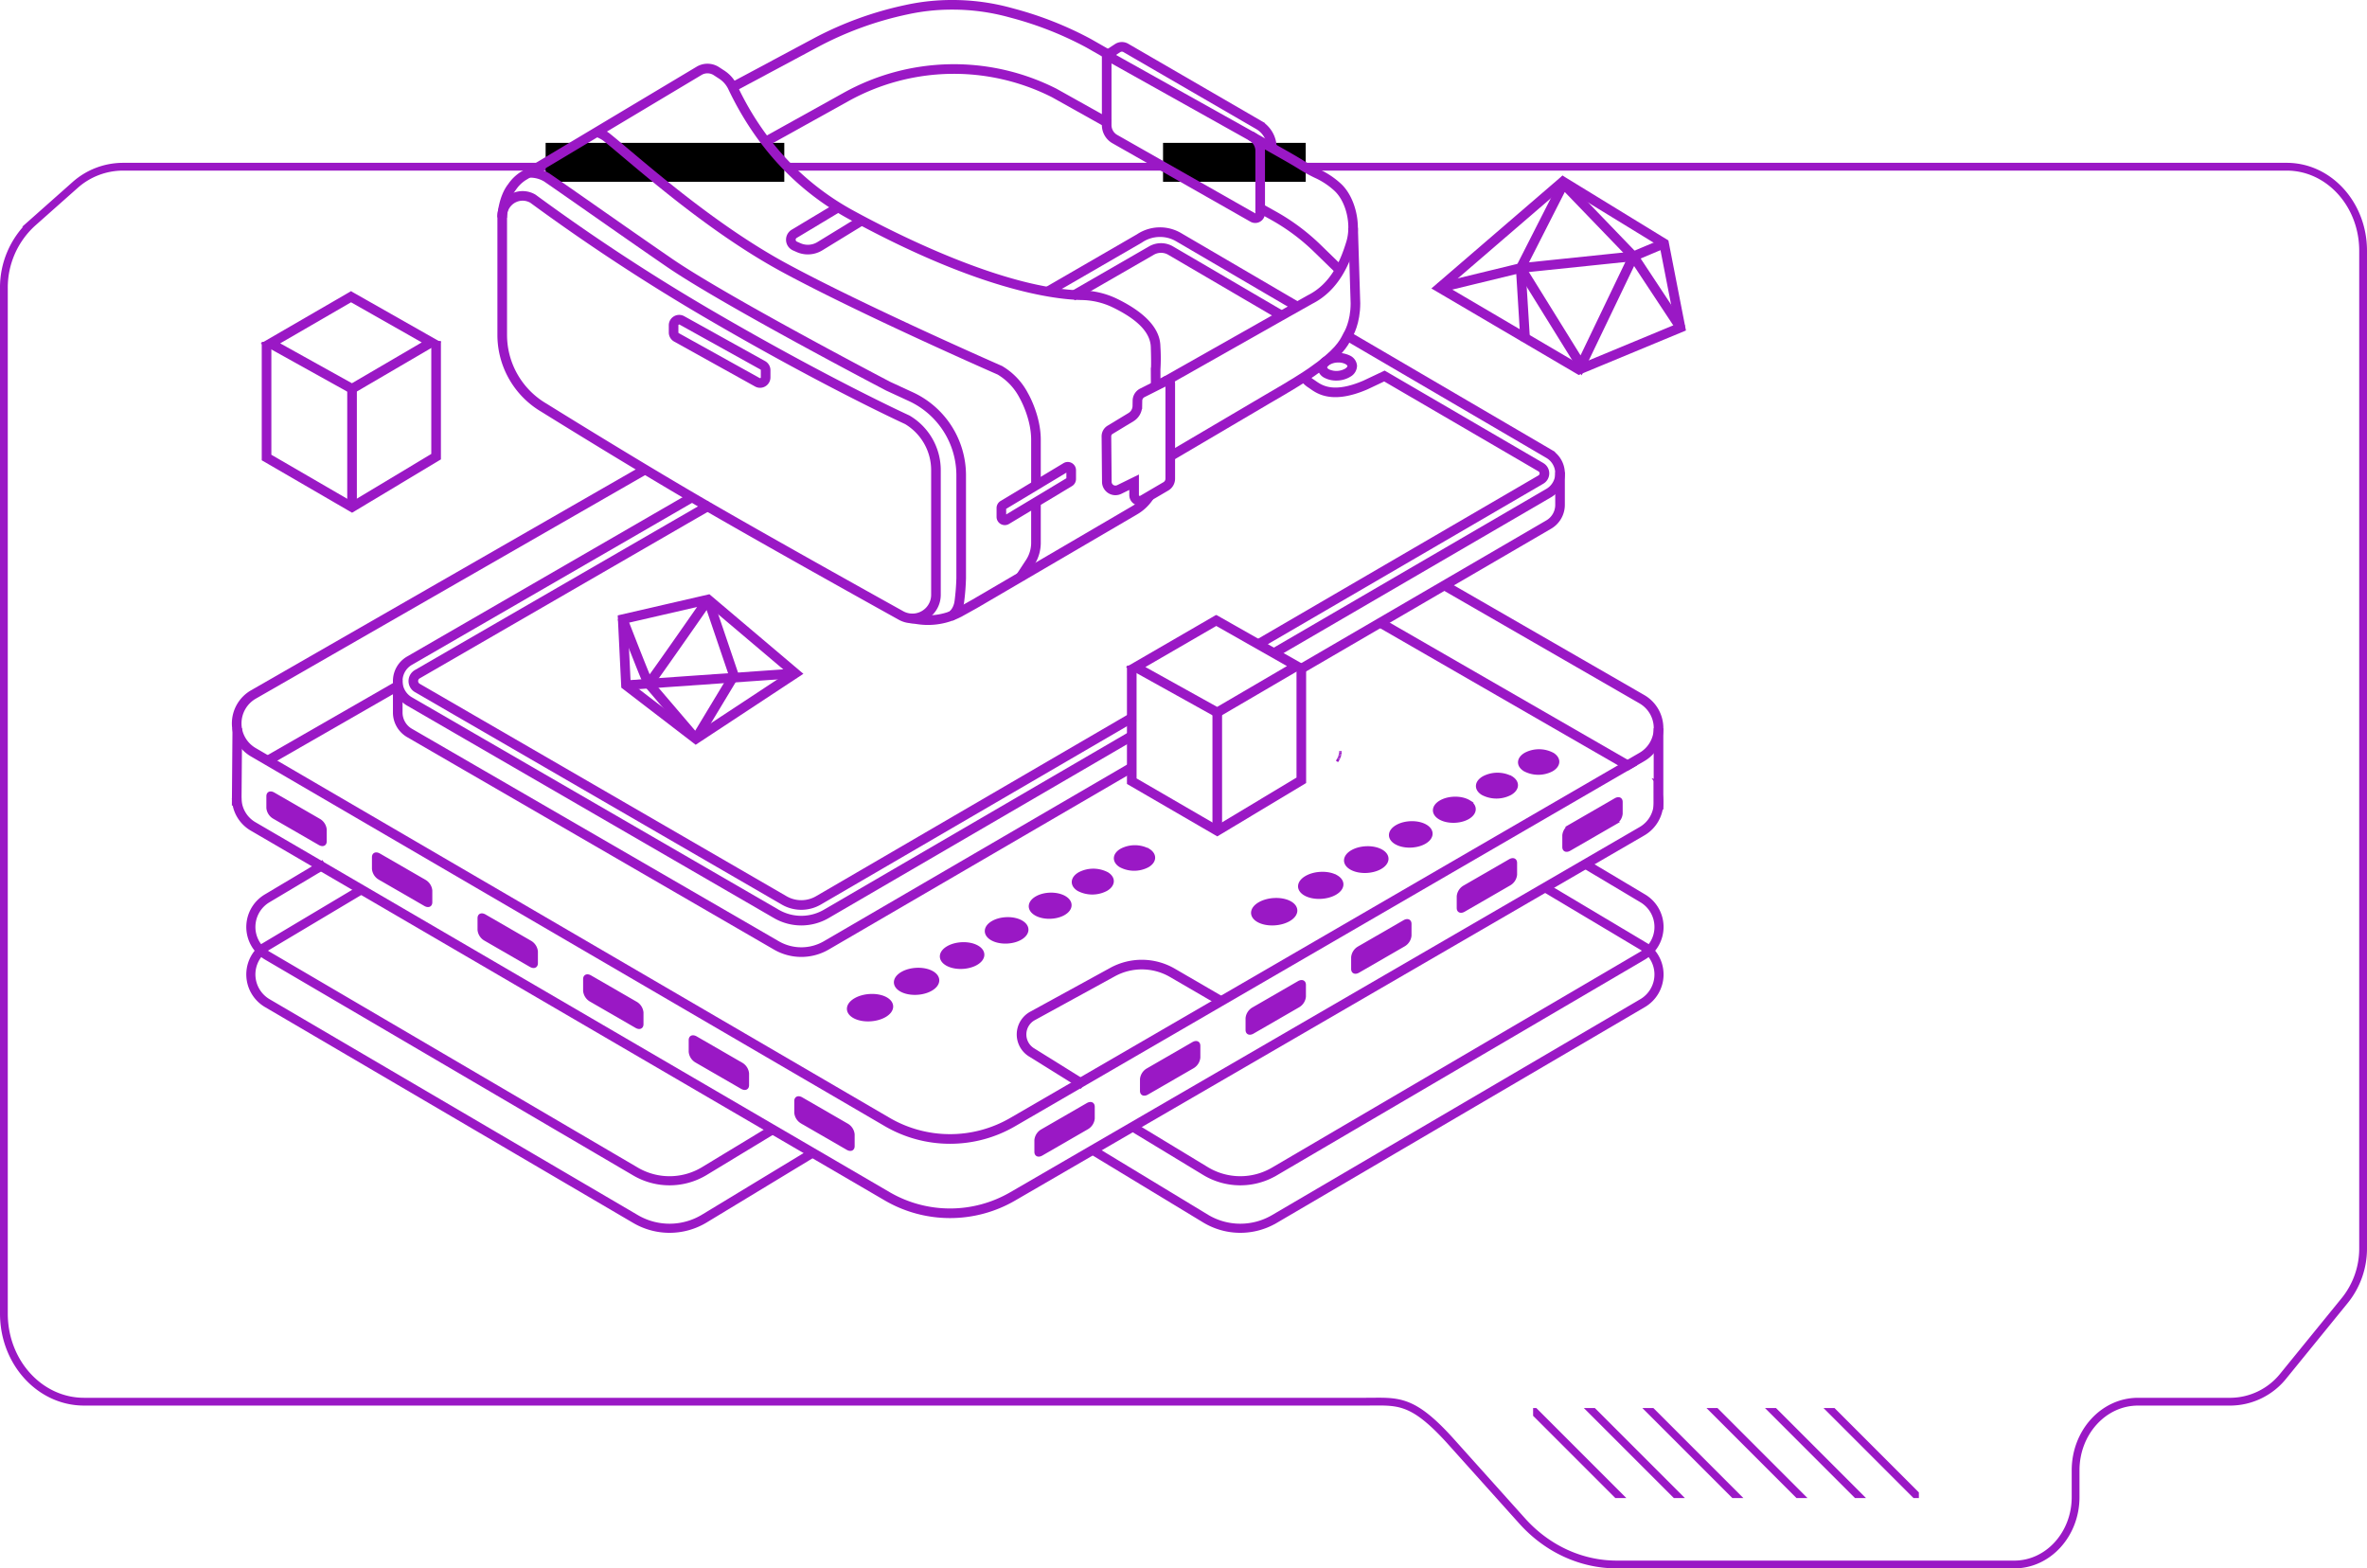 <svg xmlns="http://www.w3.org/2000/svg" xmlns:xlink="http://www.w3.org/1999/xlink" width="912.422" height="604.536" viewBox="0 0 912.422 604.536">
  <defs>
    <clipPath id="clip-path">
      <rect id="Rectangle_598" data-name="Rectangle 598" width="148.702" height="34.697" fill="none"/>
    </clipPath>
  </defs>
  <g id="Graphic" transform="translate(-1060.674 -294.931)">
    <path id="Path_951" data-name="Path 951" d="M882.129,605.688l16.339-14.5a33.707,33.707,0,0,0,10.954-25.2V170.807c0-18.75-13.825-33.949-30.88-33.949H384.366c-12.118,0-17.529,1.354-32.243-14.823L324.138,90.853C314.519,80.135,301.394,74.1,287.7,74.1H134.469c-13.057,0-23.642,11.637-23.642,25.992V110.4c0,14.609-10.773,26.453-24.062,26.453H51.055a26.349,26.349,0,0,0-20.4,10.028l-23.681,29.1A31.855,31.855,0,0,0,0,196.052V580.487c0,17.888,13.19,32.389,29.461,32.389H863.622A27.853,27.853,0,0,0,882.129,605.688Z" transform="translate(1971.596 972.068) rotate(180)" fill="none" stroke="#9a18c5" stroke-width="3"/>
    <g id="Mask_Group_2" data-name="Mask Group 2" transform="translate(1651.649 837.661)" clip-path="url(#clip-path)">
      <g id="Group_1891" data-name="Group 1891" transform="translate(-5.684 -4.806)">
        <path id="Path_952" data-name="Path 952" d="M1552.175,919.183l45.113,45.113" transform="translate(-1552.175 -919.183)" fill="none" stroke="#9a18c5" stroke-width="3"/>
        <path id="Path_953" data-name="Path 953" d="M1552.175,919.183l45.113,45.113" transform="translate(-1529.619 -919.183)" fill="none" stroke="#9a18c5" stroke-width="3"/>
        <path id="Path_954" data-name="Path 954" d="M1552.175,919.183l45.113,45.113" transform="translate(-1507.062 -919.183)" fill="none" stroke="#9a18c5" stroke-width="3"/>
        <path id="Path_955" data-name="Path 955" d="M1552.175,919.183l45.113,45.113" transform="translate(-1482.347 -919.183)" fill="none" stroke="#9a18c5" stroke-width="3"/>
        <path id="Path_956" data-name="Path 956" d="M1552.175,919.183l45.113,45.113" transform="translate(-1459.791 -919.183)" fill="none" stroke="#9a18c5" stroke-width="3"/>
        <path id="Path_957" data-name="Path 957" d="M1552.175,919.183l45.113,45.113" transform="translate(-1437.234 -919.183)" fill="none" stroke="#9a18c5" stroke-width="3"/>
      </g>
    </g>
    <rect id="Rectangle_667" data-name="Rectangle 667" width="55" height="15" transform="translate(1509 350)"/>
    <rect id="Rectangle_668" data-name="Rectangle 668" width="92" height="15" transform="translate(1271 350)"/>
    <g id="Group_2502" data-name="Group 2502" transform="translate(-176.439 -890.33)">
      <g id="Group_2498" data-name="Group 2498" transform="translate(1327 1185.762)">
        <g id="Group_2386" data-name="Group 2386" transform="translate(13.291 305.06)">
          <path id="Path_3647" data-name="Path 3647" d="M1651.286,749.92l-17.631-10.179a4.812,4.812,0,0,1-2.32-3.659v-4.533c0-1.281,1.039-1.72,2.32-.981l17.631,10.179a4.811,4.811,0,0,1,2.32,3.659v4.534C1653.605,750.22,1652.567,750.659,1651.286,749.92Z" transform="translate(-1631.335 -730.208)" fill="#9a18c5" stroke="#9a18c5" stroke-width="1"/>
          <path id="Path_3648" data-name="Path 3648" d="M1726.406,793.291l-17.63-10.179a4.812,4.812,0,0,1-2.32-3.659v-4.534c0-1.281,1.039-1.72,2.32-.981l17.63,10.179a4.812,4.812,0,0,1,2.32,3.66v4.533C1728.727,793.591,1727.688,794.031,1726.406,793.291Z" transform="translate(-1665.757 -750.081)" fill="#9a18c5" stroke="#9a18c5" stroke-width="1"/>
          <path id="Path_3649" data-name="Path 3649" d="M1801.528,836.663,1783.9,826.484a4.813,4.813,0,0,1-2.32-3.66v-4.533c0-1.281,1.039-1.72,2.32-.981l17.631,10.179a4.811,4.811,0,0,1,2.32,3.659v4.534C1803.848,836.963,1802.81,837.4,1801.528,836.663Z" transform="translate(-1700.179 -769.955)" fill="#9a18c5" stroke="#9a18c5" stroke-width="1"/>
          <path id="Path_3650" data-name="Path 3650" d="M1876.651,880.034l-17.63-10.179a4.811,4.811,0,0,1-2.32-3.659v-4.533c0-1.282,1.039-1.721,2.32-.981l17.63,10.179a4.811,4.811,0,0,1,2.32,3.659v4.533C1878.971,880.334,1877.932,880.774,1876.651,880.034Z" transform="translate(-1734.601 -789.829)" fill="#9a18c5" stroke="#9a18c5" stroke-width="1"/>
          <path id="Path_3651" data-name="Path 3651" d="M1951.772,923.406l-17.631-10.179a4.811,4.811,0,0,1-2.319-3.659v-4.534c0-1.281,1.038-1.72,2.319-.981l17.631,10.179a4.812,4.812,0,0,1,2.32,3.66v4.533C1954.092,923.706,1953.053,924.145,1951.772,923.406Z" transform="translate(-1769.023 -809.702)" fill="#9a18c5" stroke="#9a18c5" stroke-width="1"/>
          <path id="Path_3652" data-name="Path 3652" d="M2026.894,966.777l-17.63-10.18a4.81,4.81,0,0,1-2.32-3.659v-4.534c0-1.281,1.038-1.72,2.32-.98l17.63,10.179a4.811,4.811,0,0,1,2.32,3.659V965.8C2029.213,967.078,2028.175,967.517,2026.894,966.777Z" transform="translate(-1803.445 -829.576)" fill="#9a18c5" stroke="#9a18c5" stroke-width="1"/>
        </g>
        <g id="Group_2388" data-name="Group 2388" transform="translate(309.347 307.268)">
          <path id="Path_3659" data-name="Path 3659" d="M2555.713,754l17.631-10.179a4.811,4.811,0,0,0,2.319-3.659v-4.533c0-1.281-1.039-1.72-2.319-.981l-17.631,10.18a4.812,4.812,0,0,0-2.32,3.659v4.533C2553.393,754.3,2554.432,754.735,2555.713,754Z" transform="translate(-2349.895 -734.284)" fill="#9a18c5" stroke="#9a18c5" stroke-width="1"/>
          <path id="Path_3660" data-name="Path 3660" d="M2480.591,797.368l17.63-10.179a4.811,4.811,0,0,0,2.32-3.659V779c0-1.281-1.038-1.72-2.32-.981l-17.63,10.179a4.812,4.812,0,0,0-2.32,3.659v4.534C2478.271,797.668,2479.31,798.107,2480.591,797.368Z" transform="translate(-2315.472 -754.158)" fill="#9a18c5" stroke="#9a18c5" stroke-width="1"/>
          <path id="Path_3661" data-name="Path 3661" d="M2405.469,840.739,2423.1,830.56a4.812,4.812,0,0,0,2.32-3.659v-4.534c0-1.281-1.039-1.72-2.32-.98l-17.631,10.179a4.809,4.809,0,0,0-2.32,3.659v4.534C2403.149,841.039,2404.187,841.478,2405.469,840.739Z" transform="translate(-2281.05 -774.031)" fill="#9a18c5" stroke="#9a18c5" stroke-width="1"/>
          <path id="Path_3662" data-name="Path 3662" d="M2330.347,884.111l17.63-10.18a4.81,4.81,0,0,0,2.32-3.659v-4.534c0-1.281-1.039-1.72-2.32-.981l-17.63,10.179a4.813,4.813,0,0,0-2.32,3.659v4.534C2328.027,884.411,2329.066,884.85,2330.347,884.111Z" transform="translate(-2246.628 -793.905)" fill="#9a18c5" stroke="#9a18c5" stroke-width="1"/>
          <path id="Path_3663" data-name="Path 3663" d="M2255.226,927.482l17.631-10.179a4.812,4.812,0,0,0,2.32-3.659V909.11c0-1.281-1.039-1.72-2.32-.98l-17.631,10.179a4.812,4.812,0,0,0-2.32,3.659V926.5C2252.906,927.783,2253.945,928.222,2255.226,927.482Z" transform="translate(-2212.206 -813.779)" fill="#9a18c5" stroke="#9a18c5" stroke-width="1"/>
          <path id="Path_3664" data-name="Path 3664" d="M2180.1,970.854l17.631-10.179a4.813,4.813,0,0,0,2.32-3.659v-4.534c0-1.281-1.039-1.72-2.32-.98L2180.1,961.68a4.813,4.813,0,0,0-2.32,3.659v4.533C2177.784,971.154,2178.823,971.593,2180.1,970.854Z" transform="translate(-2177.784 -833.652)" fill="#9a18c5" stroke="#9a18c5" stroke-width="1"/>
        </g>
        <path id="Path_3716" data-name="Path 3716" d="M2393.574,705.268c.02-.043.039-.087.057-.131C2393.613,705.181,2393.594,705.224,2393.574,705.268Z" transform="translate(-1967.316 -413.66)" fill="#9a18c5" stroke="#9a18c5" stroke-width="1"/>
        <path id="Path_3717" data-name="Path 3717" d="M2393.679,704.76c.061-.148.118-.3.169-.446C2393.8,704.464,2393.74,704.612,2393.679,704.76Z" transform="translate(-1967.364 -413.283)" fill="#9a18c5" stroke="#9a18c5" stroke-width="1"/>
        <path id="Path_3718" data-name="Path 3718" d="M2393.991,704.313v0Z" transform="translate(-1967.507 -413.281)" fill="#9a18c5" stroke="#9a18c5" stroke-width="1"/>
        <path id="Path_3719" data-name="Path 3719" d="M2393.992,703.932c.05-.149.092-.3.131-.449C2394.084,703.633,2394.042,703.783,2393.992,703.932Z" transform="translate(-1967.507 -412.902)" fill="#9a18c5" stroke="#9a18c5" stroke-width="1"/>
        <path id="Path_3720" data-name="Path 3720" d="M2393.291,705.707c.054-.109.105-.219.153-.329C2393.4,705.488,2393.345,705.6,2393.291,705.707Z" transform="translate(-1967.186 -413.77)" fill="#9a18c5" stroke="#9a18c5" stroke-width="1"/>
        <path id="Path_3721" data-name="Path 3721" d="M2392.455,706.662c.088-.145.168-.291.244-.438a8.144,8.144,0,0,1-.557.917Q2392.309,706.9,2392.455,706.662Z" transform="translate(-1966.66 -414.158)" fill="#9a18c5" stroke="#9a18c5" stroke-width="1"/>
        <path id="Path_3722" data-name="Path 3722" d="M2393.171,706.115c.022-.043.044-.086.065-.13C2393.215,706.028,2393.193,706.071,2393.171,706.115Z" transform="translate(-1967.131 -414.049)" fill="#9a18c5" stroke="#9a18c5" stroke-width="1"/>
        <path id="Path_3723" data-name="Path 3723" d="M2394.465,701.988c.023-.151.043-.3.056-.452C2394.508,701.687,2394.489,701.837,2394.465,701.988Z" transform="translate(-1967.724 -412.01)" fill="#9a18c5" stroke="#9a18c5" stroke-width="1"/>
        <path id="Path_3724" data-name="Path 3724" d="M2394.234,703.369c.011-.045.021-.089.032-.134C2394.255,703.28,2394.245,703.324,2394.234,703.369Z" transform="translate(-1967.618 -412.788)" fill="#9a18c5" stroke="#9a18c5" stroke-width="1"/>
        <path id="Path_3725" data-name="Path 3725" d="M2394.569,701.1v0c.015-.169.021-.339.021-.508C2394.59,700.767,2394.584,700.936,2394.569,701.1Z" transform="translate(-1967.771 -411.581)" fill="#9a18c5" stroke="#9a18c5" stroke-width="1"/>
        <path id="Path_3726" data-name="Path 3726" d="M2394.422,702.5c.008-.044.016-.089.023-.134C2394.438,702.415,2394.43,702.459,2394.422,702.5Z" transform="translate(-1967.704 -412.392)" fill="#9a18c5" stroke="#9a18c5" stroke-width="1"/>
        <path id="Path_3727" data-name="Path 3727" d="M2394.293,702.952q.039-.167.07-.335Q2394.332,702.785,2394.293,702.952Z" transform="translate(-1967.645 -412.505)" fill="#9a18c5" stroke="#9a18c5" stroke-width="1"/>
        <path id="Path_3728" data-name="Path 3728" d="M1883.13,758.662a49.332,49.332,0,0,1-24.865-6.707L1613.855,609.4a14.209,14.209,0,0,1,.083-24.6l150.991-86.7,1.349,2.349-150.991,86.7a11.5,11.5,0,0,0-.067,19.908l244.409,142.556a46.735,46.735,0,0,0,46.91.053l242.626-140.783a11.5,11.5,0,0,0-.029-19.913L2073,545.094l1.353-2.347,76.136,43.879a14.209,14.209,0,0,1,.036,24.6L1907.9,752.011A49.34,49.34,0,0,1,1883.13,758.662Z" transform="translate(-1606.803 -318.792)" fill="#9a18c5" stroke="#9a18c5" stroke-width="1"/>
        <rect id="Rectangle_617" data-name="Rectangle 617" width="57.817" height="2.709" transform="translate(12.617 291.506) rotate(-29.87)" fill="#9a18c5" stroke="#9a18c5" stroke-width="1"/>
        <path id="Path_3729" data-name="Path 3729" d="M1945.385,527.021" transform="translate(-1761.947 -332.044)" fill="#9a18c5" stroke="#9a18c5" stroke-width="1"/>
        <path id="Path_3730" data-name="Path 3730" d="M2277.658,607.848l28.252,16.035-27.9,16.316-28.679-15.938,28.327-16.413m-.013-3.123-33.8,19.585,34.2,19.007,33.293-19.47-33.692-19.122Z" transform="translate(-1898.706 -367.649)" fill="#9a18c5" stroke="#9a18c5" stroke-width="1"/>
        <path id="Path_3731" data-name="Path 3731" d="M2277.963,705.129l-34.321-19.923V640.359h2.709v43.287l31.589,18.337L2309,683.328V640.02h2.709v44.842Z" transform="translate(-1898.614 -383.822)" fill="#9a18c5" stroke="#9a18c5" stroke-width="1"/>
        <rect id="Rectangle_618" data-name="Rectangle 618" width="2.709" height="46.232" transform="translate(377.983 273.502)" fill="#9a18c5" stroke="#9a18c5" stroke-width="1"/>
        <path id="Path_3732" data-name="Path 3732" d="M1662.063,377.576l28.253,16.035-27.9,16.316-28.678-15.938,28.326-16.413m-.014-3.123-33.8,19.585,34.2,19.007,33.293-19.469-33.693-19.122Z" transform="translate(-1616.63 -262.135)" fill="#9a18c5" stroke="#9a18c5" stroke-width="1"/>
        <path id="Path_3733" data-name="Path 3733" d="M1662.367,474.858l-34.321-19.923V410.088h2.709v43.287l31.589,18.337,31.059-18.655V409.748h2.709V454.59Z" transform="translate(-1616.537 -278.307)" fill="#9a18c5" stroke="#9a18c5" stroke-width="1"/>
        <rect id="Rectangle_619" data-name="Rectangle 619" width="2.709" height="46.232" transform="translate(44.464 148.745)" fill="#9a18c5" stroke="#9a18c5" stroke-width="1"/>
        <g id="Group_2409" data-name="Group 2409" transform="translate(102.35 0)">
          <path id="Path_3734" data-name="Path 3734" d="M1955.177,468.664a10.419,10.419,0,0,1-5.239-1.426c-1.017-.565-50.187-27.861-77.158-43.556-27.123-15.783-59.961-36.221-60.289-36.426a33.908,33.908,0,0,1-16.774-29.208V312.292a9.212,9.212,0,0,1,13.9-7.932l.126.084a773.251,773.251,0,0,0,65.848,43.36c45.932,26.941,77.873,41.551,78.19,41.7l.127.067a23.927,23.927,0,0,1,11.714,20.52v48.119a10.482,10.482,0,0,1-10.442,10.458ZM1804.93,305.778a6.529,6.529,0,0,0-6.5,6.514v45.757a31.209,31.209,0,0,0,15.463,26.887c.363.225,33.167,20.643,60.254,36.4s76.625,43.259,77.122,43.535l.024.014a7.732,7.732,0,0,0,11.621-6.683V410.087a21.208,21.208,0,0,0-10.322-18.152c-1.678-.77-33.328-15.375-78.37-41.794a777.966,777.966,0,0,1-66.043-43.484A6.48,6.48,0,0,0,1804.93,305.778Z" transform="translate(-1795.717 -229.423)" fill="#9a18c5" stroke="#9a18c5" stroke-width="1"/>
          <path id="Path_3735" data-name="Path 3735" d="M2095.625,568.08a26.816,26.816,0,0,1-3.933-.289l-2.535-.375.4-2.68,2.536.376a24.513,24.513,0,0,0,15.409-2.8l5.341-2.968,61.849-36.179a15.265,15.265,0,0,0,4.9-4.547l2.231,1.538a17.961,17.961,0,0,1-5.761,5.348l-61.875,36.194-5.367,2.982A27.247,27.247,0,0,1,2095.625,568.08Z" transform="translate(-1930.177 -328.192)" fill="#9a18c5" stroke="#9a18c5" stroke-width="1"/>
          <path id="Path_3736" data-name="Path 3736" d="M2047.631,336.242l-.044-6.872.066-.093c.043-.548.114-2.387-.063-8.081-.179-5.763-5.02-10.891-14.8-15.675a29.1,29.1,0,0,0-12.285-2.96c-5.8-.117-15.792-1.171-30.486-5.521-17.677-5.233-37.594-13.875-59.2-25.685-20.12-11-35.64-27.746-46.131-49.774a10.369,10.369,0,0,0-3.692-4.233l-2.115-1.379a4.947,4.947,0,0,0-5.211-.1l-67.811,40.557a13.768,13.768,0,0,0-3.96,3.919l-.052.066c-3.028,3.889-3.425,10.38-3.429,10.445l-2.7-.148c.016-.3.441-7.4,4-11.962l.051-.065a16.255,16.255,0,0,1,4.707-4.58l67.81-40.557a7.675,7.675,0,0,1,8.082.157l2.115,1.379a13.076,13.076,0,0,1,4.657,5.337,111.749,111.749,0,0,0,13.078,21.449,102.879,102.879,0,0,0,31.908,27.112c16.609,9.08,58.477,30.267,88.437,30.874a31.782,31.782,0,0,1,13.42,3.235c16,7.827,16.236,15.5,16.315,18.024a67.638,67.638,0,0,1,0,8.773l.041,6.34Z" transform="translate(-1795.719 -187.911)" fill="#9a18c5" stroke="#9a18c5" stroke-width="1"/>
          <path id="Path_3737" data-name="Path 3737" d="M1980.563,459.972l-1.374-2.334c.066-.042,1.979-1.275,2.394-4.667a87.309,87.309,0,0,0,.68-8.728V404.567a32.039,32.039,0,0,0-18.558-29l-8.821-4.073c-.628-.328-63.062-32.963-84.456-47.648-9.282-6.371-20.111-13.941-29.665-20.619-7.27-5.082-13.55-9.471-17.658-12.291a10.957,10.957,0,0,0-6.171-1.534l-.213-2.7a13.589,13.589,0,0,1,7.917,2c4.119,2.827,10.4,7.219,17.677,12.3,9.55,6.675,20.374,14.241,29.647,20.606,21.082,14.469,82.5,46.605,84.148,47.464l8.731,4.03a34.754,34.754,0,0,1,20.131,31.463v39.676a89.46,89.46,0,0,1-.7,9.057C1983.686,458.083,1980.69,459.9,1980.563,459.972Z" transform="translate(-1805.341 -221.914)" fill="#9a18c5" stroke="#9a18c5" stroke-width="1"/>
          <path id="Path_3738" data-name="Path 3738" d="M2270.625,357.67l-1.333-2.358,42.226-23.883,13.273-7.479c9.166-4.583,12.919-13.653,15.164-21.043,2.033-6.691-.064-15.662-4.677-20a29.055,29.055,0,0,0-7.91-5.218,60.065,60.065,0,0,1-5.314-2.907c-3.1-1.938-6.065-3.616-8.933-5.238q-1.16-.657-2.3-1.3l-8.523-4.826,1.334-2.357,8.527,4.828q1.136.648,2.29,1.3c2.892,1.637,5.884,3.329,9.034,5.3a57.391,57.391,0,0,0,5.09,2.781,31.67,31.67,0,0,1,8.554,5.668c5.288,4.971,7.716,15.182,5.412,22.76-2.213,7.285-6.332,17.556-16.513,22.663l-13.183,7.431Z" transform="translate(-2012.718 -210.176)" fill="#9a18c5" stroke="#9a18c5" stroke-width="1"/>
          <path id="Path_3739" data-name="Path 3739" d="M1962.3,201.423l-1.278-2.389,31.772-16.995a134.512,134.512,0,0,1,35.348-12.936l.578-.124a82.726,82.726,0,0,1,17.52-1.839h.3a85.108,85.108,0,0,1,22.1,2.947l1.89.51a136.072,136.072,0,0,1,28.965,11.511l7.29,4.158-1.343,2.353-7.26-4.142a133.315,133.315,0,0,0-28.358-11.264l-1.892-.511a82.4,82.4,0,0,0-21.391-2.854h-.3a80.172,80.172,0,0,0-16.951,1.779l-.579.124a131.822,131.822,0,0,0-34.637,12.676Z" transform="translate(-1871.463 -167.14)" fill="#9a18c5" stroke="#9a18c5" stroke-width="1"/>
          <path id="Path_3740" data-name="Path 3740" d="M2366.175,337.916l-8.667-8.435a78.71,78.71,0,0,0-16.452-12.275l-5.869-3.284,1.322-2.364,5.87,3.284a81.423,81.423,0,0,1,17.019,12.7l8.667,8.435Z" transform="translate(-2042.911 -233.315)" fill="#9a18c5" stroke="#9a18c5" stroke-width="1"/>
          <path id="Path_3741" data-name="Path 3741" d="M1985.742,243.352l-1.316-2.368,30.943-17.195a86.961,86.961,0,0,1,81.6-1.579l.05.027,20.66,11.561-1.322,2.364-20.636-11.547a84.256,84.256,0,0,0-79.034,1.542Z" transform="translate(-1882.187 -188.07)" fill="#9a18c5" stroke="#9a18c5" stroke-width="1"/>
          <path id="Path_3742" data-name="Path 3742" d="M2273.635,417.974l-1.375-2.335,37.805-22.267c9.434-5.44,14.192-8.5,16.522-10.11,10.215-7.057,12.116-10.831,13.251-13.085.141-.281.273-.542.406-.789l.062-.1c.023-.037,2.674-4.2,2.67-11.464l-.886-28.524,2.708-.084.887,28.565c0,7.779-2.709,12.352-3.081,12.94-.114.211-.226.436-.347.674-1.251,2.486-3.346,6.646-14.13,14.1-3.449,2.382-9.07,5.823-16.708,10.228l-.49.282Z" transform="translate(-2014.078 -241.406)" fill="#9a18c5" stroke="#9a18c5" stroke-width="1"/>
          <path id="Path_3743" data-name="Path 3743" d="M1952.333,418.264a3.5,3.5,0,0,1-1.7-.446h0l-31.177-17.312a3.51,3.51,0,0,1-1.8-3.066V394.67a3.507,3.507,0,0,1,5.21-3.066l31.176,17.312a3.508,3.508,0,0,1,1.8,3.066v2.771a3.519,3.519,0,0,1-3.506,3.512Zm-31.175-24.4a.817.817,0,0,0-.408.113.784.784,0,0,0-.393.688v2.771a.8.8,0,0,0,.411.7l31.177,17.312a.8.8,0,0,0,1.185-.7v-2.771a.8.8,0,0,0-.411-.7l-31.177-17.312A.781.781,0,0,0,1921.159,393.869Z" transform="translate(-1851.588 -269.789)" fill="#9a18c5" stroke="#9a18c5" stroke-width="1"/>
          <path id="Path_3744" data-name="Path 3744" d="M2009,330.394a10.21,10.21,0,0,1-4.154-.883l-1.383-.616a4.008,4.008,0,0,1-.434-7.1l16.987-10.2,1.394,2.322-16.987,10.2a1.3,1.3,0,0,0,.141,2.3l1.383.616a7.508,7.508,0,0,0,6.976-.458l16.132-9.884,1.415,2.31-16.132,9.884A10.215,10.215,0,0,1,2009,330.394Z" transform="translate(-1889.821 -233.333)" fill="#9a18c5" stroke="#9a18c5" stroke-width="1"/>
          <path id="Path_3745" data-name="Path 3745" d="M2284.418,267.722a3.254,3.254,0,0,1-1.612-.431l-53.194-30.235a7.545,7.545,0,0,1-3.809-6.546V201.263l57.9,32.393a7.776,7.776,0,0,1,3.977,6.78v24.018a3.274,3.274,0,0,1-3.263,3.268Zm-55.906-61.84V230.51a4.831,4.831,0,0,0,2.438,4.191l53.194,30.235a.554.554,0,0,0,.827-.482V240.436a5.065,5.065,0,0,0-2.59-4.416Z" transform="translate(-1992.79 -182.776)" fill="#9a18c5" stroke="#9a18c5" stroke-width="1"/>
          <path id="Path_3746" data-name="Path 3746" d="M2292.69,237.3h-2.709a8.835,8.835,0,0,0-4.389-7.619l-51.221-29.7a1.657,1.657,0,0,0-1.745.046l-4.209,2.746-1.48-2.268,4.209-2.746a4.352,4.352,0,0,1,4.583-.12l51.222,29.7A11.551,11.551,0,0,1,2292.69,237.3Z" transform="translate(-1993.31 -180.844)" fill="#9a18c5" stroke="#9a18c5" stroke-width="1"/>
          <path id="Path_3747" data-name="Path 3747" d="M2239.81,483.518a3.539,3.539,0,0,1-3.527-3.532v-2.806l-3.791,1.856a4.673,4.673,0,0,1-6.727-4.154l-.157-17.549a4.271,4.271,0,0,1,2.047-3.674l8.059-4.885a3.754,3.754,0,0,0,1.819-3.165l.036-2.078a4.751,4.751,0,0,1,2.617-4.17l9.146-4.617a2.478,2.478,0,0,1,3.594,2.212v36.7a4.783,4.783,0,0,1-2.356,4.113l-8.975,5.262A3.524,3.524,0,0,1,2239.81,483.518Zm-.818-10.681v7.149a.817.817,0,0,0,1.23.7l8.976-5.262a2.063,2.063,0,0,0,1.018-1.775V437.333l-8.811,4.448a2.047,2.047,0,0,0-1.128,1.8l-.036,2.078a6.45,6.45,0,0,1-3.123,5.435l-8.058,4.884a1.549,1.549,0,0,0-.743,1.333l.157,17.549a1.964,1.964,0,0,0,2.826,1.746Z" transform="translate(-1992.7 -289.639)" fill="#9a18c5" stroke="#9a18c5" stroke-width="1"/>
          <path id="Path_3748" data-name="Path 3748" d="M2035.775,395.174h-2.709V377.711c0-8.539-4.454-16.262-4.5-16.339l-.033-.061a23,23,0,0,0-8.654-9.2c-2.3-1.009-53.115-23.317-83.032-39.509-24.505-13.264-47.606-32.725-61.408-44.353-3.192-2.689-5.713-4.813-7.612-6.318a12.539,12.539,0,0,0-3.146-1.569l.858-2.57a15.394,15.394,0,0,1,3.971,2.016c1.932,1.531,4.466,3.666,7.675,6.369,13.722,11.561,36.69,30.91,60.951,44.042,30.361,16.433,82.384,39.215,82.906,39.444l.147.075a25.715,25.715,0,0,1,9.735,10.294c.374.649,4.851,8.6,4.851,17.673Z" transform="translate(-1827.317 -208.681)" fill="#9a18c5" stroke="#9a18c5" stroke-width="1"/>
          <path id="Path_3749" data-name="Path 3749" d="M2167.231,553.555l-2.265-1.487,3.622-5.514a12.586,12.586,0,0,0,2.074-6.933V524.586h2.709v15.036a15.3,15.3,0,0,1-2.518,8.42Z" transform="translate(-1964.914 -330.928)" fill="#9a18c5" stroke="#9a18c5" stroke-width="1"/>
          <path id="Path_3750" data-name="Path 3750" d="M2153.547,519.147a2.676,2.676,0,0,1-2.677-2.677v-3.4a2.688,2.688,0,0,1,1.3-2.294l24.267-14.586a2.676,2.676,0,0,1,4.055,2.294v3.4a2.692,2.692,0,0,1-1.3,2.294l-24.267,14.586A2.674,2.674,0,0,1,2153.547,519.147Zm24.235-20.6L2153.564,513.1l.016,3.314,24.2-14.549Zm.015,3.314Z" transform="translate(-1958.454 -317.742)" fill="#9a18c5" stroke="#9a18c5" stroke-width="1"/>
        </g>
        <g id="Group_2410" data-name="Group 2410" transform="translate(62.075 87.628)">
          <path id="Path_3751" data-name="Path 3751" d="M1878.3,683.871a20.547,20.547,0,0,1-10.287-2.765l-141.43-81.9a10.429,10.429,0,0,1,.008-18.054l99.167-57.329,9.1-5.268,1.357,2.345-9.105,5.269-99.168,57.328a7.721,7.721,0,0,0-.006,13.365l141.429,81.9a17.815,17.815,0,0,0,17.9-.022L2005,610.161l1.363,2.341-117.74,68.579A20.545,20.545,0,0,1,1878.3,683.871Z" transform="translate(-1721.378 -415.791)" fill="#9a18c5" stroke="#9a18c5" stroke-width="1"/>
          <path id="Path_3752" data-name="Path 3752" d="M2348.168,527.417l-1.363-2.341,105.518-61.46a7.414,7.414,0,0,0,.011-12.805L2374.7,405.4l1.368-2.338,77.634,45.416a10.123,10.123,0,0,1-.017,17.484Z" transform="translate(-2007.96 -362.869)" fill="#9a18c5" stroke="#9a18c5" stroke-width="1"/>
          <path id="Path_3753" data-name="Path 3753" d="M2281.279,360.122l-45.864-26.83a12.45,12.45,0,0,0-6.282-1.7,12.626,12.626,0,0,0-7.328,2.216l-35.432,20.5-1.356-2.345,35.386-20.474a15.55,15.55,0,0,1,16.38-.534l45.863,26.83Z" transform="translate(-1933.826 -328.88)" fill="#9a18c5" stroke="#9a18c5" stroke-width="1"/>
          <path id="Path_3754" data-name="Path 3754" d="M2366.261,579.656l-1.363-2.34,95.715-55.751a7.439,7.439,0,0,0,3.681-6.4v-12.14H2467v12.141a10.157,10.157,0,0,1-5.028,8.739Z" transform="translate(-2016.251 -408.677)" fill="#9a18c5" stroke="#9a18c5" stroke-width="1"/>
          <path id="Path_3755" data-name="Path 3755" d="M1878.3,756.586a20.546,20.546,0,0,1-10.287-2.765l-141.429-81.9a10.458,10.458,0,0,1-5.2-9.029v-12.14h2.708V662.89a7.743,7.743,0,0,0,3.851,6.684l141.429,81.9a17.815,17.815,0,0,0,17.9-.022L2005,682.877l1.363,2.341L1888.628,753.8A20.544,20.544,0,0,1,1878.3,756.586Z" transform="translate(-1721.378 -476.366)" fill="#9a18c5" stroke="#9a18c5" stroke-width="1"/>
          <path id="Path_3756" data-name="Path 3756" d="M2336.291,536.962l-1.363-2.341,108.923-63.444a1.4,1.4,0,0,0,0-2.41l-59.7-34.8-6.661,3.152c-13.283,5.736-18.944,1.722-21.665-.206-.233-.165-.442-.314-.634-.437a10.716,10.716,0,0,1-2.448-2.144l2.083-1.733a8,8,0,0,0,1.831,1.6c.22.142.464.314.734.5,2.494,1.768,7.139,5.06,18.983-.051l7.908-3.743,60.934,35.521a4.1,4.1,0,0,1-.005,7.091Z" transform="translate(-2002.518 -375.631)" fill="#9a18c5" stroke="#9a18c5" stroke-width="1"/>
          <path id="Path_3757" data-name="Path 3757" d="M2283.628,368.708,2240.8,343.651q-.187-.11-.379-.2a6.043,6.043,0,0,0-5.714.289L2204.744,361l-1.352-2.347,29.96-17.268a8.738,8.738,0,0,1,8.273-.367q.274.136.54.292L2285,366.37Z" transform="translate(-1942.246 -334.045)" fill="#9a18c5" stroke="#9a18c5" stroke-width="1"/>
          <path id="Path_3758" data-name="Path 3758" d="M2385.929,427.872a9.016,9.016,0,0,1-4.213-.962,4.252,4.252,0,0,1-2.464-3.432,4.375,4.375,0,0,1,2.177-3.757,10.021,10.021,0,0,1,9.58-.534,4.238,4.238,0,0,1,2.458,3.454,4.42,4.42,0,0,1-2.264,3.787h0A9.82,9.82,0,0,1,2385.929,427.872Zm.856-6.954a7.051,7.051,0,0,0-3.837,1.046c-.642.435-1.013.949-.99,1.376.021.408.4.84,1.041,1.184a7.363,7.363,0,0,0,6.719-.361h0c.672-.441,1.063-.967,1.043-1.406-.018-.407-.4-.839-1.037-1.185A6.307,6.307,0,0,0,2386.785,420.919Z" transform="translate(-2022.826 -369.815)" fill="#9a18c5" stroke="#9a18c5" stroke-width="1"/>
        </g>
        <rect id="Rectangle_620" data-name="Rectangle 620" width="2.709" height="30.322" transform="translate(548.073 280.719)" fill="#9a18c5" stroke="#9a18c5" stroke-width="1"/>
        <rect id="Rectangle_621" data-name="Rectangle 621" width="28.788" height="2.709" transform="translate(0 309.496) rotate(-89.552)" fill="#9a18c5" stroke="#9a18c5" stroke-width="1"/>
        <path id="Path_3759" data-name="Path 3759" d="M2287.984,903.556a27.169,27.169,0,0,1-13.965-3.861l-27.882-16.9,1.3-2.148,27.875,16.892a24.673,24.673,0,0,0,25.151.111l141.944-83.207a11.565,11.565,0,0,0,.083-19.905l-21.835-13.021,1.287-2.158,21.836,13.022a14.077,14.077,0,0,1-.1,24.229l-141.944,83.207A27.172,27.172,0,0,1,2287.984,903.556Z" transform="translate(-1899.757 -447.672)" fill="#9a18c5" stroke="#9a18c5" stroke-width="1"/>
        <path id="Path_3760" data-name="Path 3760" d="M2274.966,929.967A27.168,27.168,0,0,1,2261,926.106l-43.273-26.224,1.3-2.148,43.268,26.22a24.675,24.675,0,0,0,25.151.111l141.944-83.208a11.565,11.565,0,0,0,.083-19.9l-36.463-21.744,1.286-2.157,36.464,21.744a14.077,14.077,0,0,1-.1,24.229l-141.944,83.208A27.178,27.178,0,0,1,2274.966,929.967Z" transform="translate(-1886.74 -455.777)" fill="#9a18c5" stroke="#9a18c5" stroke-width="1"/>
        <path id="Path_3761" data-name="Path 3761" d="M2346.037,765.539h0c-3.432,1.956-8.764,2.1-11.9.309h0c-3.146-1.8-2.876-4.844.6-6.8h0c3.458-1.943,8.773-2.057,11.88-.266h0C2349.709,760.573,2349.454,763.591,2346.037,765.539Zm18.378-16.829h0c-3.048-1.784-8.256-1.7-11.636.2h0c-3.395,1.908-3.649,4.914-.561,6.7h0c3.08,1.784,8.3,1.67,11.658-.243h0C2367.216,753.467,2367.456,750.49,2364.415,748.71Zm17.411-9.854h0c-2.993-1.776-8.095-1.719-11.4.139h0c-3.32,1.866-3.559,4.831-.528,6.613h0c3.023,1.776,8.139,1.692,11.421-.179h0C2384.586,743.566,2384.81,740.628,2381.825,738.856Zm17.031-9.639h0c-2.939-1.769-7.939-1.738-11.173.079h0c-3.248,1.825-3.472,4.752-.5,6.525h0c2.968,1.77,7.982,1.712,11.192-.119h0C2401.576,733.881,2401.787,730.982,2398.856,729.217Zm16.662-9.431h0c-2.887-1.761-7.788-1.756-10.952.022h0c-3.177,1.785-3.388,4.673-.465,6.439h0c2.916,1.762,7.83,1.73,10.972-.06h0C2418.2,724.406,2418.4,721.544,2415.518,719.787Zm16.307-9.229h0a11.652,11.652,0,0,0-10.739-.033h0c-3.109,1.747-3.306,4.6-.435,6.357h0a11.652,11.652,0,0,0,10.756,0h0C2434.469,715.132,2434.654,712.307,2431.825,710.558Zm15.961-9.034h0a11.358,11.358,0,0,0-10.531-.085h0c-3.044,1.71-3.228,4.524-.407,6.276h0a11.356,11.356,0,0,0,10.548.049h0C2450.394,706.055,2450.567,703.266,2447.786,701.524Z" transform="translate(-1939.074 -411.392)" fill="#9a18c5" stroke="#9a18c5" stroke-width="1"/>
        <path id="Path_3762" data-name="Path 3762" d="M2058.481,833.817h0c-3.432,1.956-8.764,2.1-11.9.309h0c-3.146-1.8-2.876-4.843.6-6.8h0c3.458-1.943,8.773-2.057,11.879-.266h0C2062.153,828.851,2061.9,831.869,2058.481,833.817Zm18.378-16.829h0c-3.049-1.784-8.256-1.7-11.637.2h0c-3.394,1.908-3.649,4.914-.561,6.7h0c3.079,1.784,8.3,1.67,11.657-.242h0C2079.661,821.745,2079.9,818.768,2076.86,816.988Zm17.41-9.854h0c-2.992-1.777-8.094-1.719-11.4.139h0c-3.32,1.866-3.559,4.831-.528,6.612h0c3.023,1.777,8.139,1.692,11.421-.179h0C2097.031,811.844,2097.255,808.906,2094.27,807.134Zm17.03-9.639h0c-2.939-1.769-7.939-1.739-11.172.079h0c-3.248,1.825-3.472,4.751-.5,6.525h0c2.969,1.77,7.982,1.712,11.193-.119h0C2114.022,802.159,2114.233,799.26,2111.3,797.5Zm16.663-9.431h0c-2.887-1.761-7.788-1.756-10.952.022h0c-3.177,1.785-3.387,4.673-.465,6.44h0c2.915,1.763,7.829,1.731,10.971-.06h0C2130.646,792.683,2130.843,789.822,2127.963,788.065Zm16.306-9.229h0a11.652,11.652,0,0,0-10.738-.032h0c-3.109,1.747-3.306,4.6-.436,6.357h0a11.653,11.653,0,0,0,10.756,0h0C2146.914,783.41,2147.1,780.585,2144.27,778.836Zm15.962-9.034h0a11.357,11.357,0,0,0-10.531-.085h0c-3.043,1.711-3.228,4.524-.407,6.276h0a11.356,11.356,0,0,0,10.548.048h0C2162.839,774.332,2163.012,771.544,2160.231,769.8Z" transform="translate(-1807.311 -442.678)" fill="#9a18c5" stroke="#9a18c5" stroke-width="1"/>
        <path id="Path_3763" data-name="Path 3763" d="M2516.857,367.949l-.582-.342-55.381-32.531,49.735-42.827,40.321,24.694,6.652,34.106Zm-51.325-33.291,51.534,30.272,37.454-15.533-6-30.765-37.62-23.04Z" transform="translate(-1998.163 -224.467)" fill="#9a18c5" stroke="#9a18c5" stroke-width="1"/>
        <g id="Group_2411" data-name="Group 2411" transform="translate(464.73 68.04)">
          <path id="Path_3764" data-name="Path 3764" d="M2465.222,356.726l-.639-2.632,31.351-7.618.092-.009,43.252-4.49,11.621-4.895,1.052,2.5-11.993,5.051-43.562,4.522Z" transform="translate(-2464.583 -313.05)" fill="#9a18c5" stroke="#9a18c5" stroke-width="1"/>
          <path id="Path_3765" data-name="Path 3765" d="M2544.987,367.832l-24.977-40.277,17.718-34.83,28.418,29.507,18.133,27.463-2.261,1.492L2565.2,325.719Zm-21.872-40.408,21.569,34.78,18.7-38.963-24.969-25.9Z" transform="translate(-2489.981 -292.725)" fill="#9a18c5" stroke="#9a18c5" stroke-width="1"/>
          <rect id="Rectangle_622" data-name="Rectangle 622" width="2.709" height="27.589" transform="translate(30.23 34.848) rotate(-3.551)" fill="#9a18c5" stroke="#9a18c5" stroke-width="1"/>
        </g>
        <path id="Path_3766" data-name="Path 3766" d="M1732.211,463.607" transform="translate(-1664.267 -302.987)" fill="#9a18c5" stroke="#9a18c5" stroke-width="1"/>
        <path id="Path_3767" data-name="Path 3767" d="M1648.355,464.043" transform="translate(-1625.843 -303.186)" fill="#9a18c5" stroke="#9a18c5" stroke-width="1"/>
        <path id="Path_3768" data-name="Path 3768" d="M1883.386,680.225a14.5,14.5,0,0,1-7.271-1.948l-141.429-81.9a4.411,4.411,0,0,1,0-7.635l102-58.967,10.46-6.03,1.353,2.347-10.459,6.028-102,58.966a1.7,1.7,0,0,0,0,2.947l141.428,81.9a11.825,11.825,0,0,0,11.852-.015l121.206-70.6,1.363,2.341-121.206,70.6A14.506,14.506,0,0,1,1883.386,680.225Z" transform="translate(-1664.393 -330.541)" fill="#9a18c5" stroke="#9a18c5" stroke-width="1"/>
        <path id="Path_3769" data-name="Path 3769" d="M1910.912,646.865l-28.21-21.655L1881.362,598,1916.051,590l35.532,30.07Zm-25.567-23.039,25.686,19.717,36.038-23.738-31.732-26.854-31.158,7.177Z" transform="translate(-1732.611 -360.904)" fill="#9a18c5" stroke="#9a18c5" stroke-width="1"/>
        <rect id="Rectangle_623" data-name="Rectangle 623" width="65.463" height="2.709" transform="translate(151.318 262.262) rotate(-4.009)" fill="#9a18c5" stroke="#9a18c5" stroke-width="1"/>
        <path id="Path_3770" data-name="Path 3770" d="M2189.318,898.525l-19.817-12.34a9.493,9.493,0,0,1,.763-16.315l30.8-16.873a24.842,24.842,0,0,1,24.286.307l19.052,11.071-1.36,2.342-19.052-11.07a22.119,22.119,0,0,0-21.624-.273l-30.817,16.881a6.784,6.784,0,0,0-.583,11.652l19.783,12.319Z" transform="translate(-1862.682 -480.029)" fill="#9a18c5" stroke="#9a18c5" stroke-width="1"/>
        <path id="Path_3901" data-name="Path 3901" d="M1833.444,890.964l-41.057,24.881a24.679,24.679,0,0,1-25.157.115l-141.944-83.208a11.579,11.579,0,0,1-3.05-17.377,14.377,14.377,0,0,0,1.78,1.239l141.943,83.207a27.188,27.188,0,0,0,27.724-.129l26.773-16.226-2.482-1.433-25.588,15.506a24.68,24.68,0,0,1-25.157.114l-141.944-83.207a11.829,11.829,0,0,1-1.22-.823,11.724,11.724,0,0,1,1.136-.776l36.464-21.745-1.287-2.157-36.464,21.745a14.3,14.3,0,0,0-1.678,1.177,11.577,11.577,0,0,1,2.966-17.326l21.835-13.021-1.286-2.158-21.836,13.022a14.095,14.095,0,0,0-3.492,21.236,14.1,14.1,0,0,0,3.593,21.3l141.943,83.207a27.189,27.189,0,0,0,27.724-.13l42.243-25.6Z" transform="translate(-1611.502 -447.672)" fill="#9a18c5" stroke="#9a18c5" stroke-width="1"/>
        <path id="Path_3902" data-name="Path 3902" d="M1908.847,645.178H1913l14.266-23.654-9.907-29.182a1.77,1.77,0,0,0-3.129-.443c-8.726,12.546-17.805,25.5-21.068,29.967-1.843-4.349-6.2-15.47-9.011-22.772l-2.528.975c.024.062,2.427,6.294,4.85,12.442,3.449,8.754,4.637,11.769,5.4,12.783l-.014.011Zm-4.69-34.118c4.327-6.163,8.932-12.77,11.24-16.087l8.905,26.23-13.4,22.213L1894.652,624.4C1895.942,622.762,1898.487,619.137,1904.156,611.06Z" transform="translate(-1732.733 -361.424)" fill="#9a18c5" stroke="#9a18c5" stroke-width="1"/>
        <g id="Group_2439" data-name="Group 2439" transform="translate(0.016 238.964)">
          <path id="Path_3903" data-name="Path 3903" d="M2521.3,663.72l-96.317-55.509-1.353,2.347,94.967,54.73Z" transform="translate(-1981.103 -608.211)" fill="#9a18c5" stroke="#9a18c5" stroke-width="1"/>
          <path id="Path_3904" data-name="Path 3904" d="M2154.9,721.61l.012,8.369a11.384,11.384,0,0,1-5.729,9.965L1906.553,880.727a46.732,46.732,0,0,1-46.91-.053l-244.41-142.557a11.3,11.3,0,0,1-5.694-9.388l-2.706.126a14.144,14.144,0,0,0,7.035,11.6l244.41,142.557a49.449,49.449,0,0,0,49.635.056l242.626-140.783a14.236,14.236,0,0,0,4.357-20.677Z" transform="translate(-1606.833 -660.172)" fill="#9a18c5" stroke="#9a18c5" stroke-width="1"/>
        </g>
      </g>
    </g>
  </g>
</svg>

